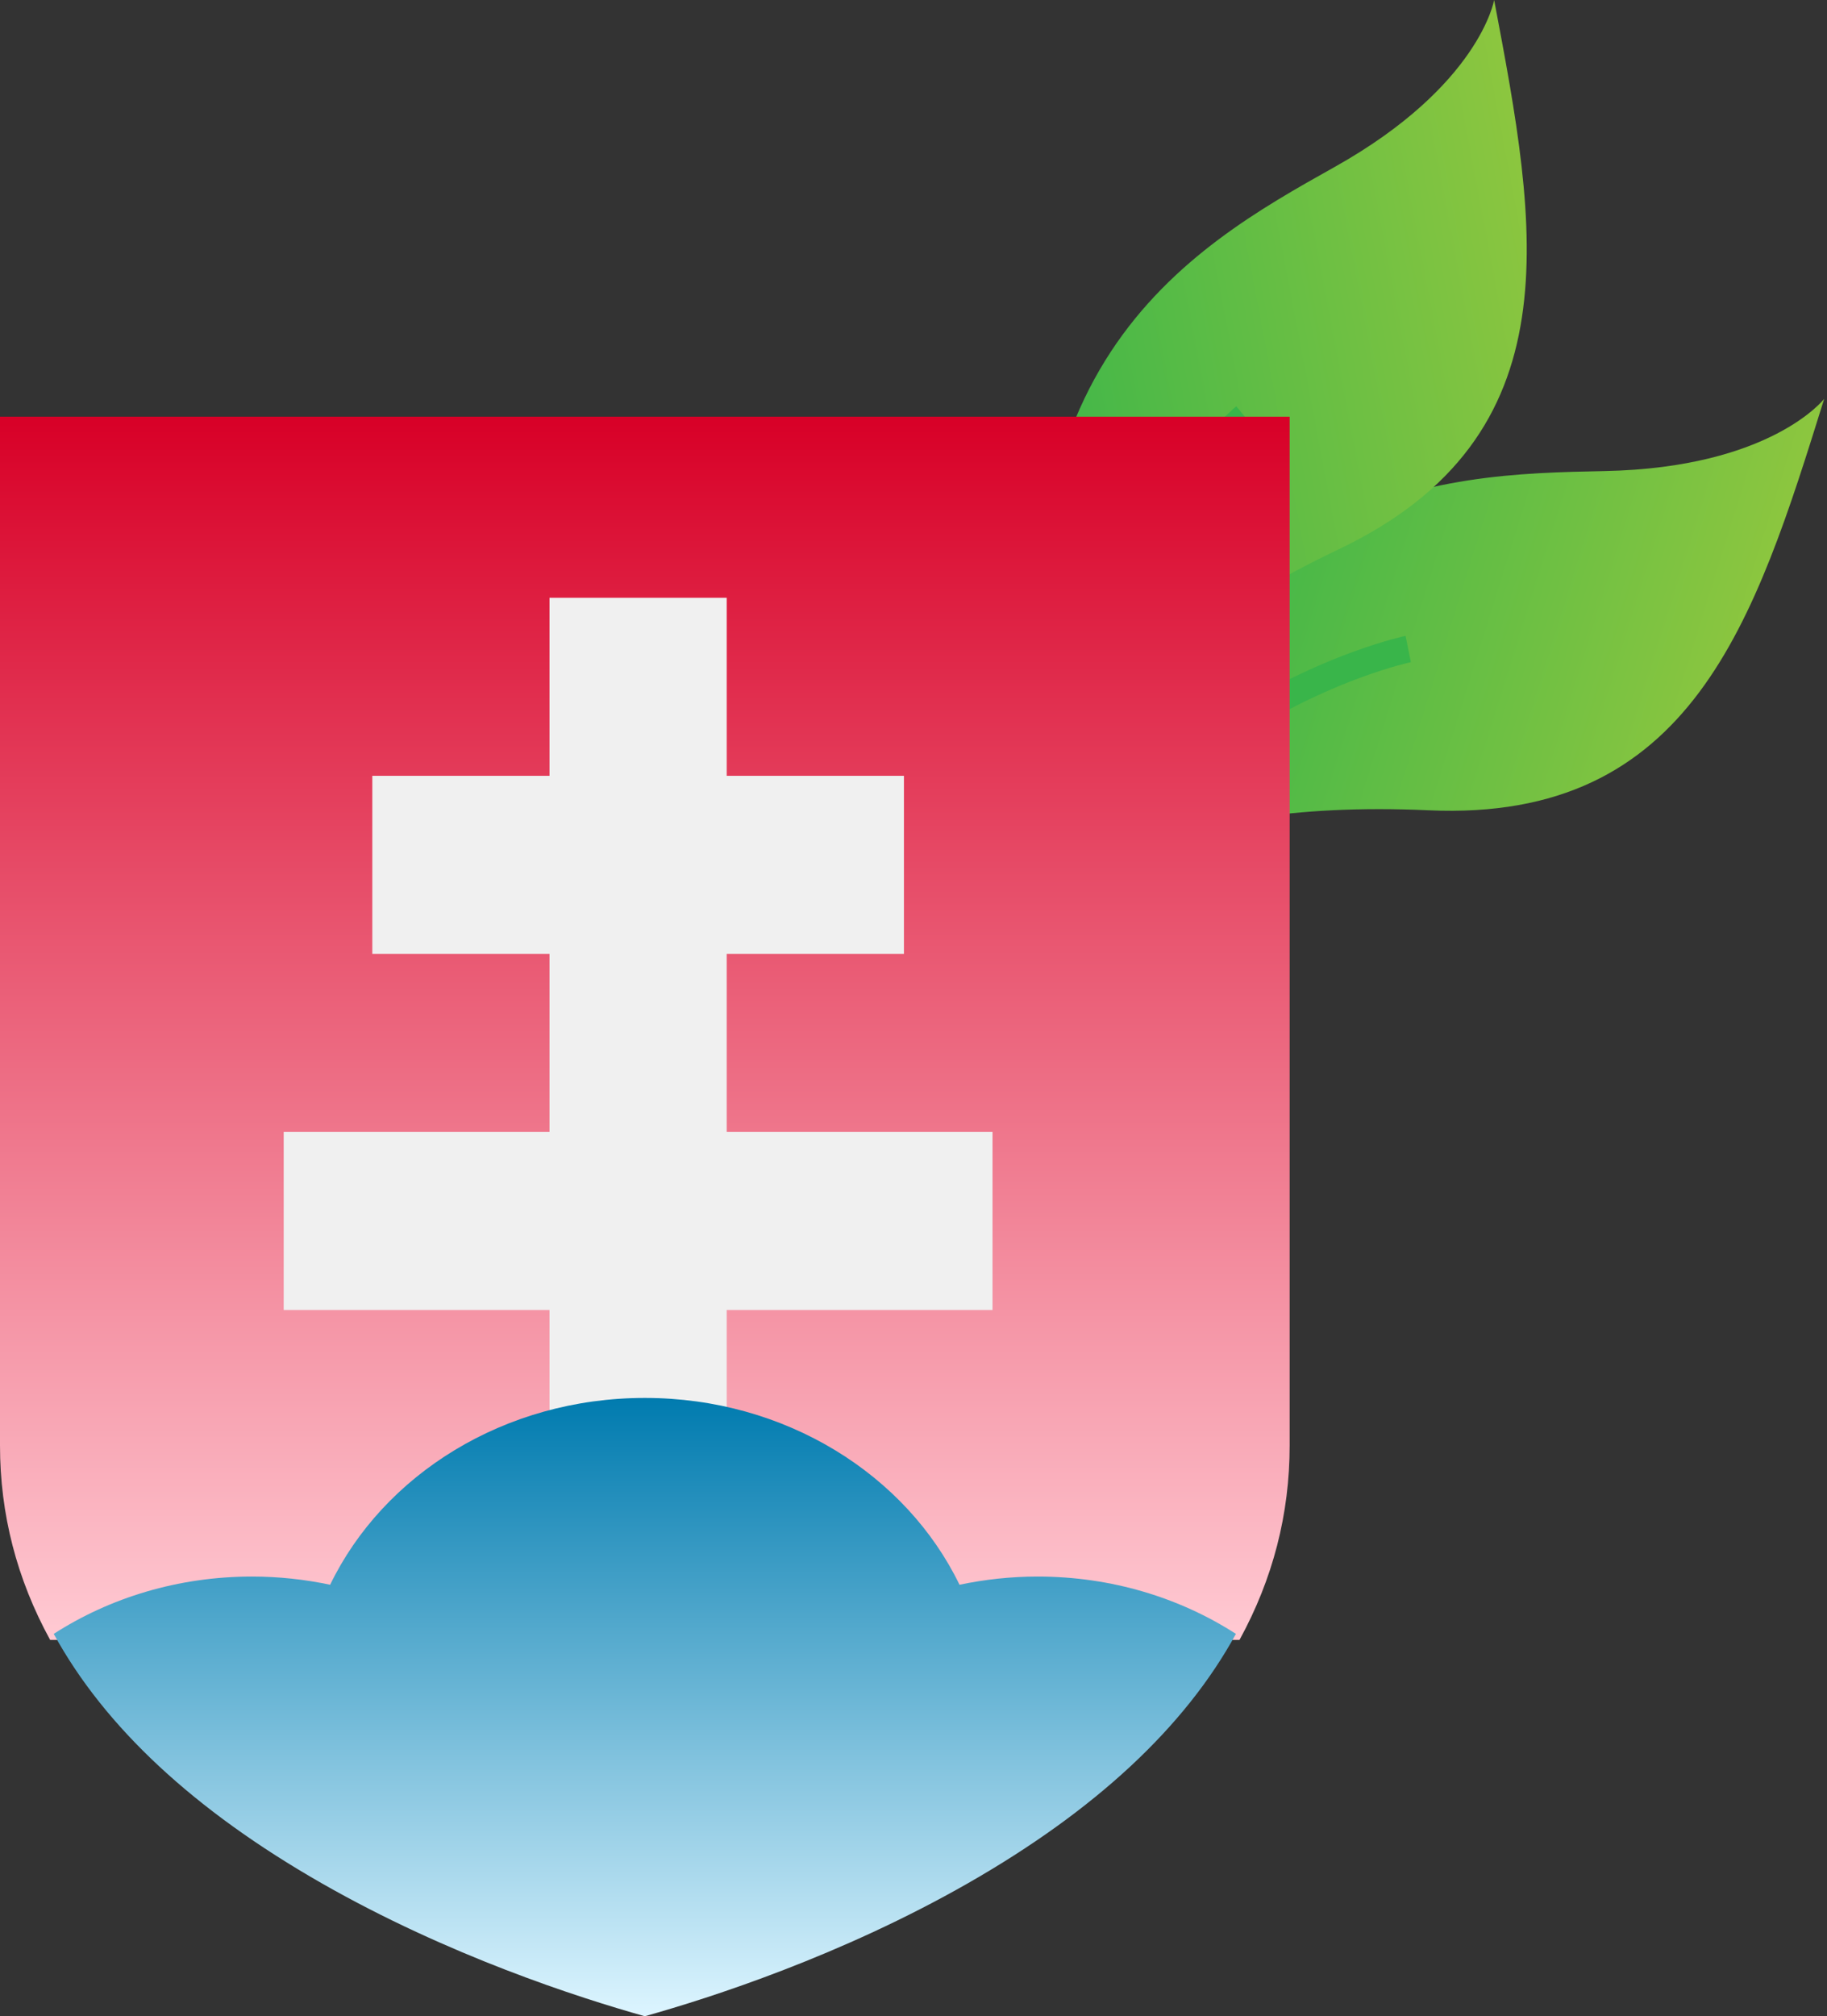 <svg width="136" height="150" viewBox="0 0 136 150" fill="none" xmlns="http://www.w3.org/2000/svg">
<rect x="0" y="0" width="136" height="150" fill="#333333" stroke="none"/>
<path d="M135.791 29.672C135.791 29.672 131.834 34.796 119.447 35.045C107.06 35.294 88.85 35.736 79.246 66.491C79.246 66.491 85.606 59.342 106.328 60.281C125.955 61.172 130.638 46.176 135.791 29.672Z" fill="url(#paint0_linear_65_123)"/>
<path d="M76.256 76.034L74.347 75.437C81.593 52.233 104.393 47.357 104.629 47.305L105.024 49.262C104.81 49.31 83.145 53.974 76.259 76.024L76.256 76.034Z" fill="#39B54A"/>
<path d="M111.222 -0C111.222 -0 110.142 6.383 99.33 12.433C88.517 18.483 72.659 27.444 78.661 59.1C78.661 59.1 80.908 49.798 99.633 40.874C117.369 32.422 114.443 16.987 111.222 -0Z" fill="url(#paint1_linear_65_123)"/>
<path d="M80.514 68.926L78.549 69.299C74.021 45.414 91.843 30.381 92.027 30.224L93.296 31.765C93.13 31.909 76.21 46.221 80.513 68.916L80.514 68.926Z" fill="#39B54A"/>
<path d="M0 31V107.536C0 112.647 1.252 117.474 3.731 122H92.269C94.748 117.475 96 112.647 96 107.536V31H0Z" fill="url(#paint2_linear_65_123)"/>
<path d="M73.882 84.212H54.096V70.965H67.288V57.717H54.096V44.471H40.905V57.717H27.715V70.965H40.905V84.212H21.118V97.459H40.905V110.707H54.096V97.459H73.882V84.212Z" fill="#F0F0F0"/>
<path d="M23.942 140.103C33.364 145.485 43.044 148.609 47.999 149.999C52.955 148.61 62.635 145.485 72.056 140.103C81.558 134.675 88.218 128.468 92 121.552C87.829 118.87 82.739 117.288 77.241 117.288C75.239 117.288 73.294 117.504 71.425 117.899C67.462 109.716 58.467 103.999 48 103.999C37.533 103.999 28.537 109.716 24.575 117.899C22.706 117.504 20.76 117.288 18.759 117.288C13.261 117.288 8.171 118.87 4 121.552C7.78 128.468 14.44 134.675 23.942 140.103Z" fill="url(#paint3_linear_65_123)"/>
<defs>
<linearGradient id="paint0_linear_65_123" x1="86.996" y1="41.673" x2="128.041" y2="54.49" gradientUnits="userSpaceOnUse">
<stop stop-color="#39B54A"/>
<stop offset="1" stop-color="#8CC63F"/>
</linearGradient>
<linearGradient id="paint1_linear_65_123" x1="73.818" y1="33.555" x2="116.065" y2="25.545" gradientUnits="userSpaceOnUse">
<stop stop-color="#39B54A"/>
<stop offset="1" stop-color="#8CC63F"/>
</linearGradient>
<linearGradient id="paint2_linear_65_123" x1="48" y1="31" x2="48" y2="122" gradientUnits="userSpaceOnUse">
<stop stop-color="#D80027"/>
<stop offset="1" stop-color="#FFCAD3"/>
</linearGradient>
<linearGradient id="paint3_linear_65_123" x1="48" y1="103.999" x2="48" y2="149.999" gradientUnits="userSpaceOnUse">
<stop stop-color="#007BAF"/>
<stop offset="1" stop-color="#DDF5FF"/>
</linearGradient>
</defs>
</svg>
